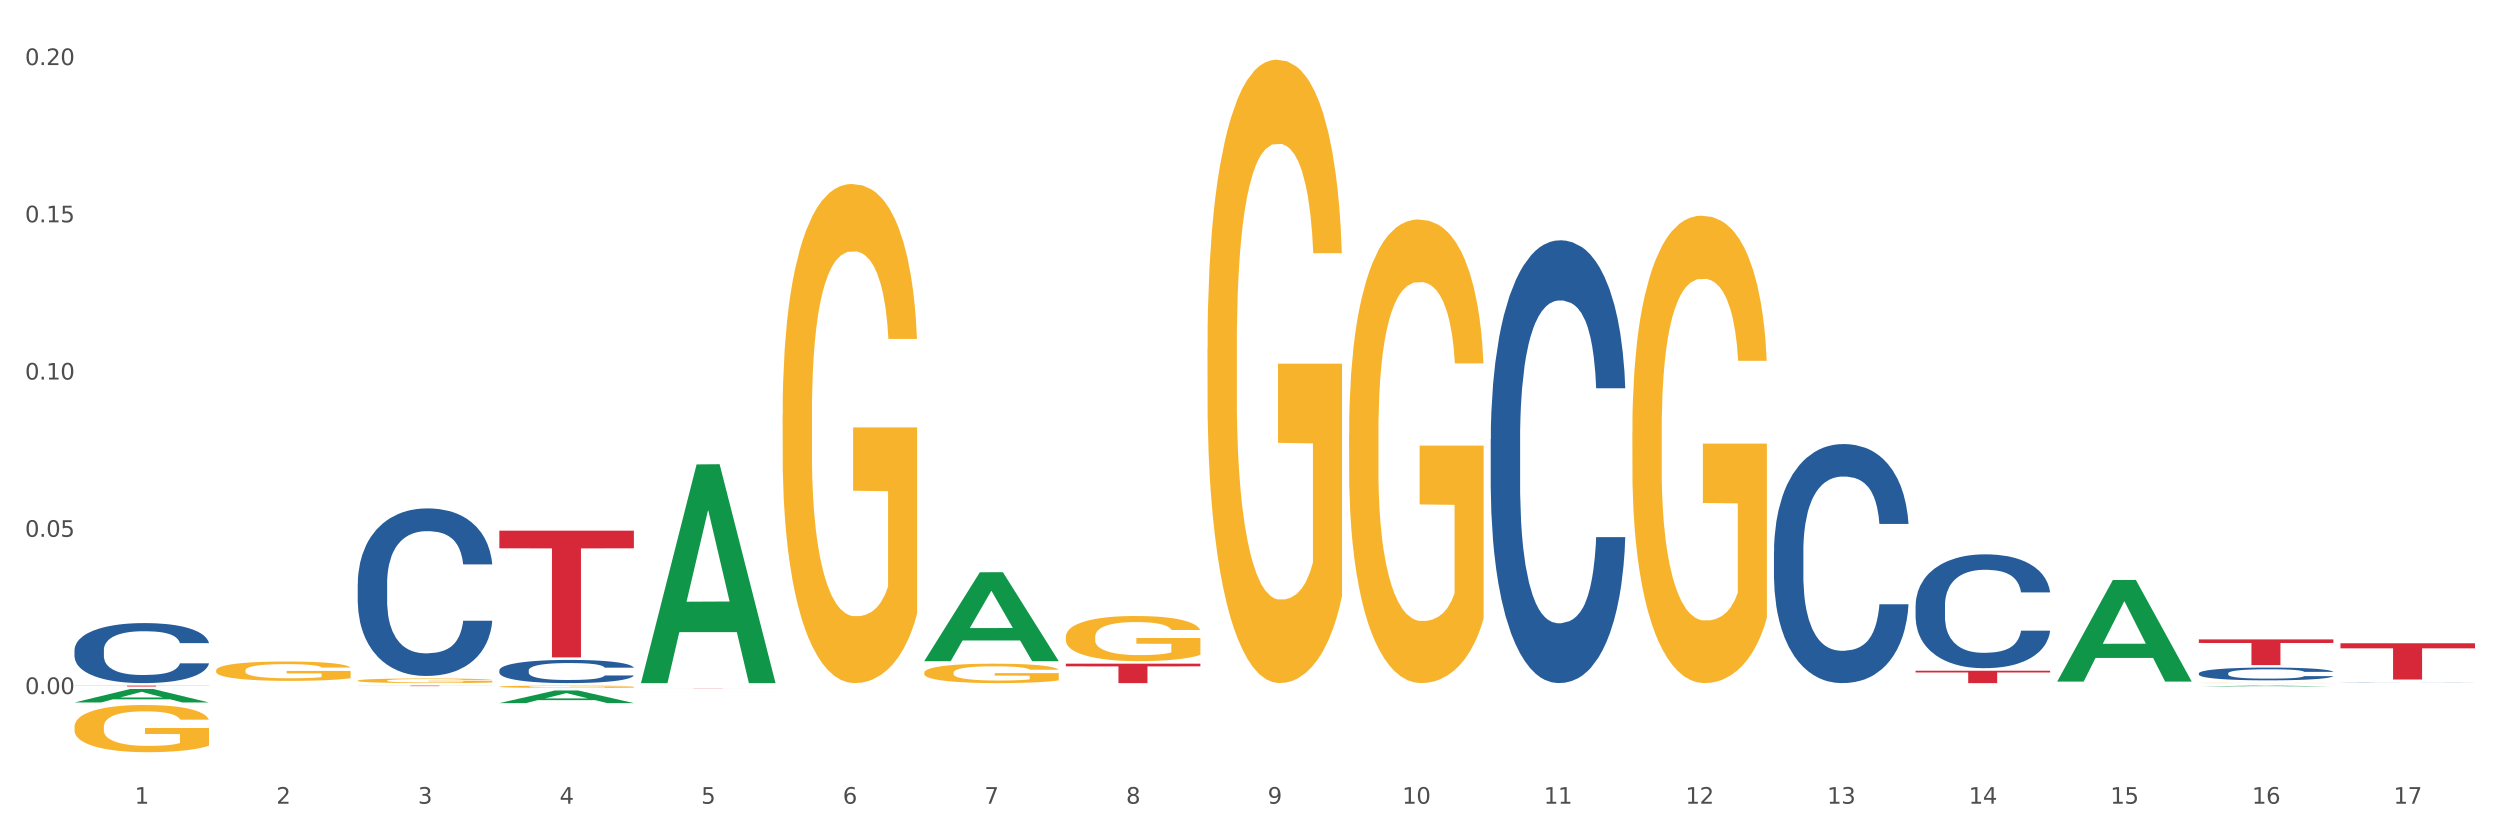 <?xml version="1.0" encoding="utf-8" standalone="no"?>
<!DOCTYPE svg PUBLIC "-//W3C//DTD SVG 1.1//EN"
  "http://www.w3.org/Graphics/SVG/1.1/DTD/svg11.dtd">
<svg xmlns:xlink="http://www.w3.org/1999/xlink" width="1080pt" height="360pt" viewBox="0 0 1080 360" xmlns="http://www.w3.org/2000/svg" version="1.1">
 <rect x="0" y="0" width="1080" height="360" fill="#333333" stroke="none"/>
 <defs>
  <style type="text/css">*{stroke-linejoin: round; stroke-linecap: butt}</style>
 </defs>
 <g id="figure_1">
  <g id="patch_1">
   <path d="M 0 360 
L 1080 360 
L 1080 0 
L 0 0 
z
" style="fill: #ffffff; stroke: #ffffff; stroke-linejoin: miter"/>
  </g>
  <g id="axes_1">
   <g id="matplotlib.axis_1">
    <g id="xtick_1">
     <g id="text_1">
      <!-- 1 -->
      <g style="fill: #4d4d4d" transform="translate(58.182 347.204) scale(0.096 -0.096)">
       <defs>
        <path id="DejaVuSans-31" d="M 794 531 
L 1825 531 
L 1825 4091 
L 703 3866 
L 703 4441 
L 1819 4666 
L 2450 4666 
L 2450 531 
L 3481 531 
L 3481 0 
L 794 0 
L 794 531 
z
" transform="scale(0.016)"/>
       </defs>
       <use xlink:href="#DejaVuSans-31"/>
      </g>
     </g>
    </g>
    <g id="xtick_2">
     <g id="text_2">
      <!-- 2 -->
      <g style="fill: #4d4d4d" transform="translate(119.364 347.204) scale(0.096 -0.096)">
       <defs>
        <path id="DejaVuSans-32" d="M 1228 531 
L 3431 531 
L 3431 0 
L 469 0 
L 469 531 
Q 828 903 1448 1529 
Q 2069 2156 2228 2338 
Q 2531 2678 2651 2914 
Q 2772 3150 2772 3378 
Q 2772 3750 2511 3984 
Q 2250 4219 1831 4219 
Q 1534 4219 1204 4116 
Q 875 4013 500 3803 
L 500 4441 
Q 881 4594 1212 4672 
Q 1544 4750 1819 4750 
Q 2544 4750 2975 4387 
Q 3406 4025 3406 3419 
Q 3406 3131 3298 2873 
Q 3191 2616 2906 2266 
Q 2828 2175 2409 1742 
Q 1991 1309 1228 531 
z
" transform="scale(0.016)"/>
       </defs>
       <use xlink:href="#DejaVuSans-32"/>
      </g>
     </g>
    </g>
    <g id="xtick_3">
     <g id="text_3">
      <!-- 3 -->
      <g style="fill: #4d4d4d" transform="translate(180.545 347.204) scale(0.096 -0.096)">
       <defs>
        <path id="DejaVuSans-33" d="M 2597 2516 
Q 3050 2419 3304 2112 
Q 3559 1806 3559 1356 
Q 3559 666 3084 287 
Q 2609 -91 1734 -91 
Q 1441 -91 1130 -33 
Q 819 25 488 141 
L 488 750 
Q 750 597 1062 519 
Q 1375 441 1716 441 
Q 2309 441 2620 675 
Q 2931 909 2931 1356 
Q 2931 1769 2642 2001 
Q 2353 2234 1838 2234 
L 1294 2234 
L 1294 2753 
L 1863 2753 
Q 2328 2753 2575 2939 
Q 2822 3125 2822 3475 
Q 2822 3834 2567 4026 
Q 2313 4219 1838 4219 
Q 1578 4219 1281 4162 
Q 984 4106 628 3988 
L 628 4550 
Q 988 4650 1302 4700 
Q 1616 4750 1894 4750 
Q 2613 4750 3031 4423 
Q 3450 4097 3450 3541 
Q 3450 3153 3228 2886 
Q 3006 2619 2597 2516 
z
" transform="scale(0.016)"/>
       </defs>
       <use xlink:href="#DejaVuSans-33"/>
      </g>
     </g>
    </g>
    <g id="xtick_4">
     <g id="text_4">
      <!-- 4 -->
      <g style="fill: #4d4d4d" transform="translate(241.726 347.204) scale(0.096 -0.096)">
       <defs>
        <path id="DejaVuSans-34" d="M 2419 4116 
L 825 1625 
L 2419 1625 
L 2419 4116 
z
M 2253 4666 
L 3047 4666 
L 3047 1625 
L 3713 1625 
L 3713 1100 
L 3047 1100 
L 3047 0 
L 2419 0 
L 2419 1100 
L 313 1100 
L 313 1709 
L 2253 4666 
z
" transform="scale(0.016)"/>
       </defs>
       <use xlink:href="#DejaVuSans-34"/>
      </g>
     </g>
    </g>
    <g id="xtick_5">
     <g id="text_5">
      <!-- 5 -->
      <g style="fill: #4d4d4d" transform="translate(302.908 347.204) scale(0.096 -0.096)">
       <defs>
        <path id="DejaVuSans-35" d="M 691 4666 
L 3169 4666 
L 3169 4134 
L 1269 4134 
L 1269 2991 
Q 1406 3038 1543 3061 
Q 1681 3084 1819 3084 
Q 2600 3084 3056 2656 
Q 3513 2228 3513 1497 
Q 3513 744 3044 326 
Q 2575 -91 1722 -91 
Q 1428 -91 1123 -41 
Q 819 9 494 109 
L 494 744 
Q 775 591 1075 516 
Q 1375 441 1709 441 
Q 2250 441 2565 725 
Q 2881 1009 2881 1497 
Q 2881 1984 2565 2268 
Q 2250 2553 1709 2553 
Q 1456 2553 1204 2497 
Q 953 2441 691 2322 
L 691 4666 
z
" transform="scale(0.016)"/>
       </defs>
       <use xlink:href="#DejaVuSans-35"/>
      </g>
     </g>
    </g>
    <g id="xtick_6">
     <g id="text_6">
      <!-- 6 -->
      <g style="fill: #4d4d4d" transform="translate(364.089 347.204) scale(0.096 -0.096)">
       <defs>
        <path id="DejaVuSans-36" d="M 2113 2584 
Q 1688 2584 1439 2293 
Q 1191 2003 1191 1497 
Q 1191 994 1439 701 
Q 1688 409 2113 409 
Q 2538 409 2786 701 
Q 3034 994 3034 1497 
Q 3034 2003 2786 2293 
Q 2538 2584 2113 2584 
z
M 3366 4563 
L 3366 3988 
Q 3128 4100 2886 4159 
Q 2644 4219 2406 4219 
Q 1781 4219 1451 3797 
Q 1122 3375 1075 2522 
Q 1259 2794 1537 2939 
Q 1816 3084 2150 3084 
Q 2853 3084 3261 2657 
Q 3669 2231 3669 1497 
Q 3669 778 3244 343 
Q 2819 -91 2113 -91 
Q 1303 -91 875 529 
Q 447 1150 447 2328 
Q 447 3434 972 4092 
Q 1497 4750 2381 4750 
Q 2619 4750 2861 4703 
Q 3103 4656 3366 4563 
z
" transform="scale(0.016)"/>
       </defs>
       <use xlink:href="#DejaVuSans-36"/>
      </g>
     </g>
    </g>
    <g id="xtick_7">
     <g id="text_7">
      <!-- 7 -->
      <g style="fill: #4d4d4d" transform="translate(425.271 347.204) scale(0.096 -0.096)">
       <defs>
        <path id="DejaVuSans-37" d="M 525 4666 
L 3525 4666 
L 3525 4397 
L 1831 0 
L 1172 0 
L 2766 4134 
L 525 4134 
L 525 4666 
z
" transform="scale(0.016)"/>
       </defs>
       <use xlink:href="#DejaVuSans-37"/>
      </g>
     </g>
    </g>
    <g id="xtick_8">
     <g id="text_8">
      <!-- 8 -->
      <g style="fill: #4d4d4d" transform="translate(486.452 347.204) scale(0.096 -0.096)">
       <defs>
        <path id="DejaVuSans-38" d="M 2034 2216 
Q 1584 2216 1326 1975 
Q 1069 1734 1069 1313 
Q 1069 891 1326 650 
Q 1584 409 2034 409 
Q 2484 409 2743 651 
Q 3003 894 3003 1313 
Q 3003 1734 2745 1975 
Q 2488 2216 2034 2216 
z
M 1403 2484 
Q 997 2584 770 2862 
Q 544 3141 544 3541 
Q 544 4100 942 4425 
Q 1341 4750 2034 4750 
Q 2731 4750 3128 4425 
Q 3525 4100 3525 3541 
Q 3525 3141 3298 2862 
Q 3072 2584 2669 2484 
Q 3125 2378 3379 2068 
Q 3634 1759 3634 1313 
Q 3634 634 3220 271 
Q 2806 -91 2034 -91 
Q 1263 -91 848 271 
Q 434 634 434 1313 
Q 434 1759 690 2068 
Q 947 2378 1403 2484 
z
M 1172 3481 
Q 1172 3119 1398 2916 
Q 1625 2713 2034 2713 
Q 2441 2713 2670 2916 
Q 2900 3119 2900 3481 
Q 2900 3844 2670 4047 
Q 2441 4250 2034 4250 
Q 1625 4250 1398 4047 
Q 1172 3844 1172 3481 
z
" transform="scale(0.016)"/>
       </defs>
       <use xlink:href="#DejaVuSans-38"/>
      </g>
     </g>
    </g>
    <g id="xtick_9">
     <g id="text_9">
      <!-- 9 -->
      <g style="fill: #4d4d4d" transform="translate(547.634 347.204) scale(0.096 -0.096)">
       <defs>
        <path id="DejaVuSans-39" d="M 703 97 
L 703 672 
Q 941 559 1184 500 
Q 1428 441 1663 441 
Q 2288 441 2617 861 
Q 2947 1281 2994 2138 
Q 2813 1869 2534 1725 
Q 2256 1581 1919 1581 
Q 1219 1581 811 2004 
Q 403 2428 403 3163 
Q 403 3881 828 4315 
Q 1253 4750 1959 4750 
Q 2769 4750 3195 4129 
Q 3622 3509 3622 2328 
Q 3622 1225 3098 567 
Q 2575 -91 1691 -91 
Q 1453 -91 1209 -44 
Q 966 3 703 97 
z
M 1959 2075 
Q 2384 2075 2632 2365 
Q 2881 2656 2881 3163 
Q 2881 3666 2632 3958 
Q 2384 4250 1959 4250 
Q 1534 4250 1286 3958 
Q 1038 3666 1038 3163 
Q 1038 2656 1286 2365 
Q 1534 2075 1959 2075 
z
" transform="scale(0.016)"/>
       </defs>
       <use xlink:href="#DejaVuSans-39"/>
      </g>
     </g>
    </g>
    <g id="xtick_10">
     <g id="text_10">
      <!-- 10 -->
      <g style="fill: #4d4d4d" transform="translate(605.761 347.204) scale(0.096 -0.096)">
       <defs>
        <path id="DejaVuSans-30" d="M 2034 4250 
Q 1547 4250 1301 3770 
Q 1056 3291 1056 2328 
Q 1056 1369 1301 889 
Q 1547 409 2034 409 
Q 2525 409 2770 889 
Q 3016 1369 3016 2328 
Q 3016 3291 2770 3770 
Q 2525 4250 2034 4250 
z
M 2034 4750 
Q 2819 4750 3233 4129 
Q 3647 3509 3647 2328 
Q 3647 1150 3233 529 
Q 2819 -91 2034 -91 
Q 1250 -91 836 529 
Q 422 1150 422 2328 
Q 422 3509 836 4129 
Q 1250 4750 2034 4750 
z
" transform="scale(0.016)"/>
       </defs>
       <use xlink:href="#DejaVuSans-31"/>
       <use xlink:href="#DejaVuSans-30" transform="translate(63.623 0)"/>
      </g>
     </g>
    </g>
    <g id="xtick_11">
     <g id="text_11">
      <!-- 11 -->
      <g style="fill: #4d4d4d" transform="translate(666.942 347.204) scale(0.096 -0.096)">
       <use xlink:href="#DejaVuSans-31"/>
       <use xlink:href="#DejaVuSans-31" transform="translate(63.623 0)"/>
      </g>
     </g>
    </g>
    <g id="xtick_12">
     <g id="text_12">
      <!-- 12 -->
      <g style="fill: #4d4d4d" transform="translate(728.124 347.204) scale(0.096 -0.096)">
       <use xlink:href="#DejaVuSans-31"/>
       <use xlink:href="#DejaVuSans-32" transform="translate(63.623 0)"/>
      </g>
     </g>
    </g>
    <g id="xtick_13">
     <g id="text_13">
      <!-- 13 -->
      <g style="fill: #4d4d4d" transform="translate(789.305 347.204) scale(0.096 -0.096)">
       <use xlink:href="#DejaVuSans-31"/>
       <use xlink:href="#DejaVuSans-33" transform="translate(63.623 0)"/>
      </g>
     </g>
    </g>
    <g id="xtick_14">
     <g id="text_14">
      <!-- 14 -->
      <g style="fill: #4d4d4d" transform="translate(850.487 347.204) scale(0.096 -0.096)">
       <use xlink:href="#DejaVuSans-31"/>
       <use xlink:href="#DejaVuSans-34" transform="translate(63.623 0)"/>
      </g>
     </g>
    </g>
    <g id="xtick_15">
     <g id="text_15">
      <!-- 15 -->
      <g style="fill: #4d4d4d" transform="translate(911.668 347.204) scale(0.096 -0.096)">
       <use xlink:href="#DejaVuSans-31"/>
       <use xlink:href="#DejaVuSans-35" transform="translate(63.623 0)"/>
      </g>
     </g>
    </g>
    <g id="xtick_16">
     <g id="text_16">
      <!-- 16 -->
      <g style="fill: #4d4d4d" transform="translate(972.849 347.204) scale(0.096 -0.096)">
       <use xlink:href="#DejaVuSans-31"/>
       <use xlink:href="#DejaVuSans-36" transform="translate(63.623 0)"/>
      </g>
     </g>
    </g>
    <g id="xtick_17">
     <g id="text_17">
      <!-- 17 -->
      <g style="fill: #4d4d4d" transform="translate(1034.031 347.204) scale(0.096 -0.096)">
       <use xlink:href="#DejaVuSans-31"/>
       <use xlink:href="#DejaVuSans-37" transform="translate(63.623 0)"/>
      </g>
     </g>
    </g>
    <g id="xtick_18"/>
    <g id="xtick_19"/>
    <g id="xtick_20"/>
    <g id="xtick_21"/>
    <g id="xtick_22"/>
    <g id="xtick_23"/>
    <g id="xtick_24"/>
    <g id="xtick_25"/>
    <g id="xtick_26"/>
    <g id="xtick_27"/>
    <g id="xtick_28"/>
    <g id="xtick_29"/>
    <g id="xtick_30"/>
    <g id="xtick_31"/>
    <g id="xtick_32"/>
    <g id="xtick_33"/>
   </g>
   <g id="matplotlib.axis_2">
    <g id="ytick_1">
     <g id="text_18">
      <!-- 0.00 -->
      <g style="fill: #4d4d4d" transform="translate(10.8 299.831) scale(0.096 -0.096)">
       <defs>
        <path id="DejaVuSans-2e" d="M 684 794 
L 1344 794 
L 1344 0 
L 684 0 
L 684 794 
z
" transform="scale(0.016)"/>
       </defs>
       <use xlink:href="#DejaVuSans-30"/>
       <use xlink:href="#DejaVuSans-2e" transform="translate(63.623 0)"/>
       <use xlink:href="#DejaVuSans-30" transform="translate(95.41 0)"/>
       <use xlink:href="#DejaVuSans-30" transform="translate(159.033 0)"/>
      </g>
     </g>
    </g>
    <g id="ytick_2">
     <g id="text_19">
      <!-- 0.05 -->
      <g style="fill: #4d4d4d" transform="translate(10.8 231.901) scale(0.096 -0.096)">
       <use xlink:href="#DejaVuSans-30"/>
       <use xlink:href="#DejaVuSans-2e" transform="translate(63.623 0)"/>
       <use xlink:href="#DejaVuSans-30" transform="translate(95.41 0)"/>
       <use xlink:href="#DejaVuSans-35" transform="translate(159.033 0)"/>
      </g>
     </g>
    </g>
    <g id="ytick_3">
     <g id="text_20">
      <!-- 0.10 -->
      <g style="fill: #4d4d4d" transform="translate(10.8 163.971) scale(0.096 -0.096)">
       <use xlink:href="#DejaVuSans-30"/>
       <use xlink:href="#DejaVuSans-2e" transform="translate(63.623 0)"/>
       <use xlink:href="#DejaVuSans-31" transform="translate(95.41 0)"/>
       <use xlink:href="#DejaVuSans-30" transform="translate(159.033 0)"/>
      </g>
     </g>
    </g>
    <g id="ytick_4">
     <g id="text_21">
      <!-- 0.15 -->
      <g style="fill: #4d4d4d" transform="translate(10.8 96.042) scale(0.096 -0.096)">
       <use xlink:href="#DejaVuSans-30"/>
       <use xlink:href="#DejaVuSans-2e" transform="translate(63.623 0)"/>
       <use xlink:href="#DejaVuSans-31" transform="translate(95.41 0)"/>
       <use xlink:href="#DejaVuSans-35" transform="translate(159.033 0)"/>
      </g>
     </g>
    </g>
    <g id="ytick_5">
     <g id="text_22">
      <!-- 0.20 -->
      <g style="fill: #4d4d4d" transform="translate(10.8 28.112) scale(0.096 -0.096)">
       <use xlink:href="#DejaVuSans-30"/>
       <use xlink:href="#DejaVuSans-2e" transform="translate(63.623 0)"/>
       <use xlink:href="#DejaVuSans-32" transform="translate(95.41 0)"/>
       <use xlink:href="#DejaVuSans-30" transform="translate(159.033 0)"/>
      </g>
     </g>
    </g>
    <g id="ytick_6"/>
    <g id="ytick_7"/>
    <g id="ytick_8"/>
    <g id="ytick_9"/>
    <g id="ytick_10"/>
   </g>
   <g id="PolyCollection_1">
    <path d="M 32.175 303.463 
L 32.235 303.457 
L 56.203 297.658 
L 66.15 297.652 
L 90.297 303.474 
L 78.793 303.474 
L 73.58 302.118 
L 48.833 302.118 
L 48.653 302.14 
L 43.62 303.474 
L 32.175 303.474 
L 32.175 303.463 
L 51.949 301.309 
L 70.464 301.304 
L 61.296 298.893 
L 61.176 298.882 
L 61.056 298.899 
L 51.889 301.304 
L 51.949 301.309 
L 32.175 303.463 
z
" clip-path="url(#pb13d89869f)" style="fill: #109648"/>
    <path d="M 215.719 289.584 
L 215.788 289.575 
L 215.788 289.319 
L 215.994 288.971 
L 216.75 288.33 
L 217.712 287.845 
L 219.36 287.278 
L 220.254 287.04 
L 221.422 286.775 
L 223.826 286.345 
L 226.574 285.979 
L 228.498 285.777 
L 229.941 285.649 
L 233.17 285.42 
L 235.025 285.32 
L 236.948 285.237 
L 238.597 285.182 
L 241.345 285.118 
L 243.544 285.091 
L 246.086 285.082 
L 248.216 285.091 
L 251.032 285.127 
L 255.155 285.237 
L 256.735 285.301 
L 258.864 285.411 
L 261.063 285.558 
L 262.849 285.704 
L 264.91 285.914 
L 267.04 286.189 
L 269.101 286.537 
L 270.544 286.857 
L 271.712 287.196 
L 272.742 287.607 
L 273.498 288.056 
L 273.842 288.431 
L 261.269 288.431 
L 260.926 288.092 
L 260.238 287.726 
L 259.551 287.479 
L 258.796 287.278 
L 257.628 287.049 
L 256.597 286.903 
L 254.88 286.729 
L 253.3 286.619 
L 251.994 286.555 
L 250.414 286.5 
L 247.048 286.445 
L 244.643 286.445 
L 243.132 286.464 
L 241.277 286.509 
L 239.696 286.573 
L 237.841 286.683 
L 236.399 286.802 
L 234.956 286.958 
L 234.132 287.067 
L 232.895 287.269 
L 232.07 287.434 
L 230.971 287.717 
L 230.353 287.919 
L 229.254 288.44 
L 228.773 288.824 
L 228.567 289.09 
L 228.429 289.383 
L 228.429 290.81 
L 228.841 291.451 
L 229.185 291.725 
L 229.735 292.036 
L 230.765 292.439 
L 232.277 292.833 
L 233.857 293.116 
L 235.162 293.29 
L 236.399 293.418 
L 237.635 293.519 
L 239.147 293.61 
L 240.383 293.665 
L 242.238 293.72 
L 244.437 293.748 
L 246.154 293.748 
L 249.658 293.702 
L 251.238 293.656 
L 252.75 293.592 
L 254.399 293.491 
L 255.704 293.382 
L 256.46 293.299 
L 257.696 293.125 
L 258.658 292.942 
L 259.483 292.732 
L 260.032 292.549 
L 260.651 292.274 
L 261.132 291.963 
L 261.269 291.799 
L 273.842 291.799 
L 273.567 292.128 
L 273.086 292.448 
L 272.124 292.878 
L 271.368 293.125 
L 270.2 293.427 
L 268.964 293.684 
L 267.246 293.967 
L 265.666 294.178 
L 264.017 294.361 
L 262.231 294.526 
L 259.002 294.754 
L 257.834 294.818 
L 255.361 294.928 
L 253.437 294.992 
L 250.62 295.056 
L 247.735 295.093 
L 244.712 295.102 
L 242.032 295.084 
L 239.078 295.029 
L 237.223 294.974 
L 235.162 294.892 
L 232.757 294.763 
L 230.49 294.608 
L 228.361 294.425 
L 226.368 294.214 
L 224.513 293.976 
L 222.109 293.583 
L 220.322 293.199 
L 219.017 292.842 
L 218.124 292.54 
L 217.231 292.155 
L 216.75 291.89 
L 215.994 291.249 
L 215.719 290.655 
L 215.719 289.584 
z
" clip-path="url(#pb13d89869f)" style="fill: #255c99"/>
    <path d="M 643.989 189.753 
L 644.058 189.578 
L 644.058 184.686 
L 644.264 178.047 
L 645.02 165.818 
L 645.982 156.558 
L 647.63 145.726 
L 648.524 141.184 
L 649.691 136.117 
L 652.096 127.906 
L 654.844 120.917 
L 656.768 117.074 
L 658.211 114.628 
L 661.44 110.26 
L 663.295 108.338 
L 665.218 106.766 
L 666.867 105.718 
L 669.615 104.495 
L 671.814 103.971 
L 674.356 103.796 
L 676.485 103.971 
L 679.302 104.67 
L 683.424 106.766 
L 685.005 107.989 
L 687.134 110.086 
L 689.333 112.881 
L 691.119 115.676 
L 693.18 119.695 
L 695.31 124.936 
L 697.371 131.575 
L 698.814 137.69 
L 699.982 144.154 
L 701.012 152.016 
L 701.768 160.576 
L 702.112 167.739 
L 689.539 167.739 
L 689.195 161.275 
L 688.508 154.287 
L 687.821 149.57 
L 687.066 145.726 
L 685.898 141.358 
L 684.867 138.563 
L 683.15 135.244 
L 681.569 133.147 
L 680.264 131.924 
L 678.684 130.876 
L 675.318 129.828 
L 672.913 129.828 
L 671.401 130.177 
L 669.547 131.051 
L 667.966 132.274 
L 666.111 134.37 
L 664.669 136.641 
L 663.226 139.611 
L 662.401 141.708 
L 661.165 145.551 
L 660.34 148.696 
L 659.241 154.112 
L 658.623 157.956 
L 657.524 167.914 
L 657.043 175.252 
L 656.837 180.318 
L 656.699 185.909 
L 656.699 213.164 
L 657.111 225.393 
L 657.455 230.635 
L 658.004 236.575 
L 659.035 244.262 
L 660.546 251.774 
L 662.127 257.19 
L 663.432 260.51 
L 664.669 262.956 
L 665.905 264.877 
L 667.417 266.625 
L 668.653 267.673 
L 670.508 268.721 
L 672.707 269.245 
L 674.424 269.245 
L 677.928 268.372 
L 679.508 267.498 
L 681.02 266.275 
L 682.669 264.353 
L 683.974 262.257 
L 684.73 260.684 
L 685.966 257.365 
L 686.928 253.871 
L 687.753 249.852 
L 688.302 246.358 
L 688.921 241.117 
L 689.402 235.177 
L 689.539 232.032 
L 702.112 232.032 
L 701.837 238.322 
L 701.356 244.437 
L 700.394 252.648 
L 699.638 257.365 
L 698.47 263.13 
L 697.234 268.022 
L 695.516 273.438 
L 693.936 277.456 
L 692.287 280.951 
L 690.501 284.095 
L 687.272 288.463 
L 686.104 289.686 
L 683.631 291.783 
L 681.707 293.006 
L 678.89 294.228 
L 676.005 294.927 
L 672.982 295.102 
L 670.302 294.753 
L 667.348 293.704 
L 665.493 292.656 
L 663.432 291.084 
L 661.027 288.638 
L 658.76 285.668 
L 656.63 282.174 
L 654.638 278.155 
L 652.783 273.613 
L 650.378 266.1 
L 648.592 258.763 
L 647.287 251.949 
L 646.394 246.184 
L 645.501 238.846 
L 645.02 233.779 
L 644.264 221.55 
L 643.989 210.194 
L 643.989 189.753 
z
" clip-path="url(#pb13d89869f)" style="fill: #255c99"/>
    <path d="M 766.352 238.229 
L 766.421 238.135 
L 766.421 235.494 
L 766.627 231.91 
L 767.383 225.308 
L 768.344 220.309 
L 769.993 214.462 
L 770.886 212.009 
L 772.054 209.274 
L 774.459 204.841 
L 777.207 201.069 
L 779.131 198.994 
L 780.573 197.673 
L 783.802 195.315 
L 785.657 194.278 
L 787.581 193.429 
L 789.23 192.863 
L 791.978 192.203 
L 794.177 191.92 
L 796.719 191.826 
L 798.848 191.92 
L 801.665 192.297 
L 805.787 193.429 
L 807.367 194.089 
L 809.497 195.221 
L 811.696 196.73 
L 813.482 198.239 
L 815.543 200.408 
L 817.673 203.238 
L 819.734 206.822 
L 821.177 210.123 
L 822.345 213.613 
L 823.375 217.857 
L 824.131 222.478 
L 824.474 226.345 
L 811.902 226.345 
L 811.558 222.856 
L 810.871 219.083 
L 810.184 216.537 
L 809.428 214.462 
L 808.261 212.104 
L 807.23 210.595 
L 805.512 208.803 
L 803.932 207.671 
L 802.627 207.011 
L 801.047 206.445 
L 797.68 205.879 
L 795.276 205.879 
L 793.764 206.067 
L 791.909 206.539 
L 790.329 207.199 
L 788.474 208.331 
L 787.031 209.557 
L 785.589 211.16 
L 784.764 212.292 
L 783.528 214.367 
L 782.703 216.065 
L 781.604 218.989 
L 780.986 221.064 
L 779.886 226.44 
L 779.405 230.401 
L 779.199 233.136 
L 779.062 236.154 
L 779.062 250.868 
L 779.474 257.47 
L 779.818 260.299 
L 780.367 263.506 
L 781.398 267.656 
L 782.909 271.712 
L 784.489 274.635 
L 785.795 276.427 
L 787.031 277.748 
L 788.268 278.785 
L 789.78 279.728 
L 791.016 280.294 
L 792.871 280.86 
L 795.07 281.143 
L 796.787 281.143 
L 800.291 280.672 
L 801.871 280.2 
L 803.383 279.54 
L 805.032 278.502 
L 806.337 277.371 
L 807.093 276.522 
L 808.329 274.73 
L 809.291 272.843 
L 810.116 270.674 
L 810.665 268.788 
L 811.283 265.958 
L 811.764 262.752 
L 811.902 261.054 
L 824.474 261.054 
L 824.2 264.449 
L 823.719 267.75 
L 822.757 272.183 
L 822.001 274.73 
L 820.833 277.842 
L 819.596 280.483 
L 817.879 283.407 
L 816.299 285.576 
L 814.65 287.462 
L 812.864 289.16 
L 809.635 291.518 
L 808.467 292.178 
L 805.993 293.31 
L 804.07 293.97 
L 801.253 294.63 
L 798.367 295.008 
L 795.344 295.102 
L 792.665 294.913 
L 789.711 294.347 
L 787.856 293.782 
L 785.795 292.933 
L 783.39 291.612 
L 781.123 290.009 
L 778.993 288.123 
L 777.001 285.953 
L 775.146 283.501 
L 772.741 279.446 
L 770.955 275.484 
L 769.65 271.806 
L 768.757 268.693 
L 767.863 264.732 
L 767.383 261.997 
L 766.627 255.395 
L 766.352 249.264 
L 766.352 238.229 
z
" clip-path="url(#pb13d89869f)" style="fill: #255c99"/>
    <path d="M 827.533 261.575 
L 827.602 261.53 
L 827.602 260.272 
L 827.808 258.565 
L 828.564 255.42 
L 829.526 253.039 
L 831.175 250.253 
L 832.068 249.085 
L 833.236 247.782 
L 835.64 245.67 
L 838.388 243.873 
L 840.312 242.885 
L 841.755 242.256 
L 844.984 241.133 
L 846.839 240.639 
L 848.762 240.234 
L 850.411 239.965 
L 853.159 239.65 
L 855.358 239.515 
L 857.9 239.47 
L 860.03 239.515 
L 862.847 239.695 
L 866.969 240.234 
L 868.549 240.549 
L 870.679 241.088 
L 872.877 241.807 
L 874.663 242.525 
L 876.724 243.559 
L 878.854 244.907 
L 880.915 246.614 
L 882.358 248.186 
L 883.526 249.849 
L 884.557 251.87 
L 885.312 254.072 
L 885.656 255.914 
L 873.083 255.914 
L 872.74 254.252 
L 872.053 252.455 
L 871.366 251.241 
L 870.61 250.253 
L 869.442 249.13 
L 868.411 248.411 
L 866.694 247.557 
L 865.114 247.018 
L 863.808 246.704 
L 862.228 246.434 
L 858.862 246.165 
L 856.457 246.165 
L 854.946 246.254 
L 853.091 246.479 
L 851.511 246.794 
L 849.656 247.333 
L 848.213 247.917 
L 846.77 248.681 
L 845.946 249.22 
L 844.709 250.208 
L 843.885 251.017 
L 842.785 252.41 
L 842.167 253.398 
L 841.068 255.959 
L 840.587 257.846 
L 840.381 259.149 
L 840.243 260.586 
L 840.243 267.595 
L 840.656 270.74 
L 840.999 272.088 
L 841.549 273.615 
L 842.579 275.592 
L 844.091 277.524 
L 845.671 278.917 
L 846.976 279.771 
L 848.213 280.4 
L 849.45 280.894 
L 850.961 281.343 
L 852.198 281.613 
L 854.053 281.882 
L 856.251 282.017 
L 857.969 282.017 
L 861.472 281.792 
L 863.053 281.568 
L 864.564 281.253 
L 866.213 280.759 
L 867.518 280.22 
L 868.274 279.815 
L 869.511 278.962 
L 870.472 278.063 
L 871.297 277.03 
L 871.847 276.131 
L 872.465 274.784 
L 872.946 273.256 
L 873.083 272.447 
L 885.656 272.447 
L 885.381 274.065 
L 884.9 275.637 
L 883.938 277.749 
L 883.182 278.962 
L 882.015 280.444 
L 880.778 281.702 
L 879.06 283.095 
L 877.48 284.129 
L 875.831 285.027 
L 874.045 285.836 
L 870.816 286.959 
L 869.648 287.273 
L 867.175 287.813 
L 865.251 288.127 
L 862.434 288.442 
L 859.549 288.621 
L 856.526 288.666 
L 853.846 288.576 
L 850.892 288.307 
L 849.037 288.037 
L 846.976 287.633 
L 844.572 287.004 
L 842.304 286.24 
L 840.175 285.342 
L 838.182 284.308 
L 836.327 283.14 
L 833.923 281.208 
L 832.136 279.321 
L 830.831 277.569 
L 829.938 276.086 
L 829.045 274.199 
L 828.564 272.897 
L 827.808 269.752 
L 827.533 266.831 
L 827.533 261.575 
z
" clip-path="url(#pb13d89869f)" style="fill: #255c99"/>
    <path d="M 949.896 290.869 
L 949.965 290.864 
L 949.965 290.723 
L 950.171 290.531 
L 950.927 290.178 
L 951.889 289.911 
L 953.537 289.598 
L 954.431 289.467 
L 955.599 289.321 
L 958.003 289.084 
L 960.751 288.882 
L 962.675 288.771 
L 964.118 288.701 
L 967.347 288.574 
L 969.202 288.519 
L 971.125 288.474 
L 972.774 288.443 
L 975.522 288.408 
L 977.721 288.393 
L 980.263 288.388 
L 982.393 288.393 
L 985.209 288.413 
L 989.331 288.474 
L 990.912 288.509 
L 993.041 288.569 
L 995.24 288.65 
L 997.026 288.731 
L 999.087 288.847 
L 1001.217 288.998 
L 1003.278 289.19 
L 1004.721 289.366 
L 1005.889 289.553 
L 1006.919 289.78 
L 1007.675 290.027 
L 1008.019 290.234 
L 995.446 290.234 
L 995.103 290.047 
L 994.415 289.845 
L 993.728 289.709 
L 992.973 289.598 
L 991.805 289.472 
L 990.774 289.392 
L 989.057 289.296 
L 987.477 289.235 
L 986.171 289.2 
L 984.591 289.17 
L 981.225 289.139 
L 978.82 289.139 
L 977.309 289.149 
L 975.454 289.175 
L 973.873 289.21 
L 972.018 289.27 
L 970.576 289.336 
L 969.133 289.422 
L 968.309 289.482 
L 967.072 289.593 
L 966.247 289.684 
L 965.148 289.84 
L 964.53 289.951 
L 963.431 290.239 
L 962.95 290.451 
L 962.744 290.597 
L 962.606 290.758 
L 962.606 291.545 
L 963.018 291.898 
L 963.362 292.049 
L 963.912 292.221 
L 964.942 292.443 
L 966.454 292.66 
L 968.034 292.816 
L 969.339 292.912 
L 970.576 292.982 
L 971.812 293.038 
L 973.324 293.088 
L 974.56 293.119 
L 976.415 293.149 
L 978.614 293.164 
L 980.331 293.164 
L 983.835 293.139 
L 985.415 293.114 
L 986.927 293.078 
L 988.576 293.023 
L 989.881 292.962 
L 990.637 292.917 
L 991.873 292.821 
L 992.835 292.72 
L 993.66 292.604 
L 994.209 292.503 
L 994.828 292.352 
L 995.309 292.181 
L 995.446 292.09 
L 1008.019 292.09 
L 1007.744 292.271 
L 1007.263 292.448 
L 1006.301 292.685 
L 1005.545 292.821 
L 1004.377 292.988 
L 1003.141 293.129 
L 1001.423 293.285 
L 999.843 293.401 
L 998.194 293.502 
L 996.408 293.593 
L 993.179 293.719 
L 992.011 293.754 
L 989.538 293.815 
L 987.614 293.85 
L 984.797 293.885 
L 981.912 293.905 
L 978.889 293.91 
L 976.209 293.9 
L 973.255 293.87 
L 971.4 293.84 
L 969.339 293.794 
L 966.934 293.724 
L 964.667 293.638 
L 962.538 293.537 
L 960.545 293.421 
L 958.69 293.29 
L 956.286 293.073 
L 954.499 292.861 
L 953.194 292.665 
L 952.301 292.498 
L 951.408 292.286 
L 950.927 292.14 
L 950.171 291.787 
L 949.896 291.459 
L 949.896 290.869 
z
" clip-path="url(#pb13d89869f)" style="fill: #255c99"/>
    <path d="M 1011.078 294.685 
L 1011.146 294.685 
L 1011.146 294.682 
L 1011.352 294.679 
L 1012.108 294.672 
L 1013.07 294.668 
L 1014.719 294.662 
L 1015.612 294.66 
L 1016.78 294.657 
L 1019.185 294.653 
L 1021.933 294.65 
L 1023.856 294.648 
L 1025.299 294.646 
L 1028.528 294.644 
L 1030.383 294.643 
L 1032.307 294.642 
L 1033.956 294.642 
L 1036.704 294.641 
L 1038.902 294.641 
L 1041.444 294.641 
L 1043.574 294.641 
L 1046.391 294.641 
L 1050.513 294.642 
L 1052.093 294.643 
L 1054.223 294.644 
L 1056.421 294.646 
L 1058.208 294.647 
L 1060.269 294.649 
L 1062.398 294.652 
L 1064.46 294.655 
L 1065.902 294.658 
L 1067.07 294.661 
L 1068.101 294.665 
L 1068.856 294.67 
L 1069.2 294.673 
L 1056.627 294.673 
L 1056.284 294.67 
L 1055.597 294.667 
L 1054.91 294.664 
L 1054.154 294.662 
L 1052.986 294.66 
L 1051.956 294.659 
L 1050.238 294.657 
L 1048.658 294.656 
L 1047.353 294.655 
L 1045.772 294.655 
L 1042.406 294.654 
L 1040.001 294.654 
L 1038.49 294.654 
L 1036.635 294.655 
L 1035.055 294.655 
L 1033.2 294.656 
L 1031.757 294.658 
L 1030.314 294.659 
L 1029.49 294.66 
L 1028.253 294.662 
L 1027.429 294.664 
L 1026.33 294.667 
L 1025.711 294.668 
L 1024.612 294.674 
L 1024.131 294.677 
L 1023.925 294.68 
L 1023.788 294.683 
L 1023.788 294.696 
L 1024.2 294.703 
L 1024.543 294.705 
L 1025.093 294.708 
L 1026.124 294.712 
L 1027.635 294.716 
L 1029.215 294.719 
L 1030.52 294.721 
L 1031.757 294.722 
L 1032.994 294.723 
L 1034.505 294.724 
L 1035.742 294.724 
L 1037.597 294.725 
L 1039.795 294.725 
L 1041.513 294.725 
L 1045.017 294.725 
L 1046.597 294.724 
L 1048.108 294.723 
L 1049.757 294.722 
L 1051.063 294.721 
L 1051.818 294.721 
L 1053.055 294.719 
L 1054.017 294.717 
L 1054.841 294.715 
L 1055.391 294.713 
L 1056.009 294.711 
L 1056.49 294.708 
L 1056.627 294.706 
L 1069.2 294.706 
L 1068.925 294.709 
L 1068.444 294.712 
L 1067.482 294.717 
L 1066.727 294.719 
L 1065.559 294.722 
L 1064.322 294.724 
L 1062.605 294.727 
L 1061.024 294.729 
L 1059.376 294.731 
L 1057.589 294.733 
L 1054.36 294.735 
L 1053.192 294.735 
L 1050.719 294.736 
L 1048.795 294.737 
L 1045.979 294.738 
L 1043.093 294.738 
L 1040.07 294.738 
L 1037.391 294.738 
L 1034.437 294.737 
L 1032.582 294.737 
L 1030.52 294.736 
L 1028.116 294.735 
L 1025.849 294.733 
L 1023.719 294.732 
L 1021.727 294.729 
L 1019.872 294.727 
L 1017.467 294.723 
L 1015.681 294.72 
L 1014.375 294.716 
L 1013.482 294.713 
L 1012.589 294.71 
L 1012.108 294.707 
L 1011.352 294.701 
L 1011.078 294.695 
L 1011.078 294.685 
z
" clip-path="url(#pb13d89869f)" style="fill: #255c99"/>
    <path d="M 93.356 289.637 
L 93.425 289.629 
L 93.425 289.354 
L 93.562 289.117 
L 94.248 288.544 
L 95.278 288.071 
L 96.033 287.818 
L 96.787 287.612 
L 97.68 287.406 
L 98.778 287.192 
L 100.768 286.879 
L 102.003 286.718 
L 103.512 286.55 
L 106.257 286.306 
L 108.247 286.168 
L 110.306 286.054 
L 113.668 285.916 
L 115.864 285.855 
L 118.197 285.809 
L 121.011 285.779 
L 123.138 285.771 
L 127.804 285.794 
L 131.784 285.863 
L 133.706 285.916 
L 136.176 286.008 
L 137.48 286.069 
L 139.607 286.191 
L 141.803 286.352 
L 143.313 286.489 
L 145.577 286.749 
L 147.293 287.009 
L 148.871 287.329 
L 149.695 287.551 
L 150.312 287.757 
L 150.861 287.994 
L 151.41 288.368 
L 139.058 288.368 
L 138.578 288.101 
L 137.823 287.849 
L 136.725 287.605 
L 135.764 287.452 
L 134.118 287.261 
L 132.608 287.139 
L 131.03 287.047 
L 129.108 286.97 
L 127.599 286.932 
L 125.471 286.902 
L 121.285 286.909 
L 118.472 286.97 
L 116.55 287.047 
L 115.315 287.116 
L 114.217 287.192 
L 112.982 287.299 
L 111.541 287.459 
L 110.512 287.605 
L 109.482 287.788 
L 108.659 287.971 
L 107.904 288.185 
L 107.287 288.414 
L 106.806 288.651 
L 106.394 288.941 
L 106.051 289.423 
L 106.051 290.469 
L 106.189 290.706 
L 106.532 291.019 
L 106.943 291.256 
L 107.63 291.539 
L 108.247 291.73 
L 109.414 292.005 
L 110.718 292.234 
L 111.747 292.379 
L 112.776 292.501 
L 114.56 292.669 
L 116.55 292.807 
L 118.266 292.891 
L 120.599 292.967 
L 122.177 292.998 
L 123.55 293.013 
L 126.912 293.013 
L 129.314 292.99 
L 131.99 292.937 
L 134.049 292.868 
L 135.764 292.784 
L 137.686 292.646 
L 138.921 292.517 
L 138.921 290.92 
L 123.824 290.912 
L 123.824 289.85 
L 151.479 289.85 
L 151.479 292.967 
L 150.312 293.128 
L 149.008 293.273 
L 147.636 293.403 
L 145.577 293.563 
L 143.107 293.716 
L 140.911 293.823 
L 138.578 293.915 
L 135.833 293.999 
L 132.265 294.075 
L 130.069 294.106 
L 127.324 294.129 
L 124.099 294.136 
L 121.285 294.121 
L 118.54 294.083 
L 115.658 294.014 
L 112.845 293.915 
L 110.718 293.815 
L 108.59 293.693 
L 106.326 293.533 
L 104.542 293.38 
L 103.169 293.242 
L 101.66 293.067 
L 100.013 292.837 
L 98.778 292.631 
L 97.68 292.417 
L 96.513 292.142 
L 95.69 291.905 
L 94.866 291.608 
L 94.386 291.386 
L 93.837 291.042 
L 93.425 290.561 
L 93.356 289.637 
z
" clip-path="url(#pb13d89869f)" style="fill: #f7b32b"/>
    <path d="M 1011.078 277.891 
L 1069.2 277.891 
L 1069.2 280.069 
L 1046.337 280.083 
L 1046.337 293.559 
L 1033.803 293.559 
L 1033.803 280.083 
L 1011.078 280.069 
L 1011.078 277.906 
L 1011.078 277.891 
z
" clip-path="url(#pb13d89869f)" style="fill: #d62839"/>
    <path d="M 949.896 276.221 
L 1008.019 276.221 
L 1008.019 277.761 
L 985.155 277.772 
L 985.155 287.306 
L 972.622 287.306 
L 972.622 277.772 
L 949.896 277.761 
L 949.896 276.231 
L 949.896 276.221 
z
" clip-path="url(#pb13d89869f)" style="fill: #d62839"/>
    <path d="M 827.533 289.748 
L 885.656 289.748 
L 885.656 290.492 
L 862.792 290.497 
L 862.792 295.102 
L 850.259 295.102 
L 850.259 290.497 
L 827.533 290.492 
L 827.533 289.753 
L 827.533 289.748 
z
" clip-path="url(#pb13d89869f)" style="fill: #d62839"/>
    <path d="M 460.445 286.7 
L 518.567 286.7 
L 518.567 287.867 
L 495.704 287.875 
L 495.704 295.102 
L 483.17 295.102 
L 483.17 287.875 
L 460.445 287.867 
L 460.445 286.708 
L 460.445 286.7 
z
" clip-path="url(#pb13d89869f)" style="fill: #d62839"/>
    <path d="M 154.538 252.152 
L 154.607 252.086 
L 154.607 250.235 
L 154.813 247.722 
L 155.568 243.094 
L 156.53 239.59 
L 158.179 235.491 
L 159.072 233.773 
L 160.24 231.855 
L 162.645 228.748 
L 165.393 226.103 
L 167.317 224.649 
L 168.759 223.723 
L 171.988 222.07 
L 173.843 221.343 
L 175.767 220.748 
L 177.416 220.351 
L 180.164 219.889 
L 182.362 219.69 
L 184.904 219.624 
L 187.034 219.69 
L 189.851 219.955 
L 193.973 220.748 
L 195.553 221.211 
L 197.683 222.004 
L 199.882 223.062 
L 201.668 224.12 
L 203.729 225.641 
L 205.859 227.624 
L 207.92 230.136 
L 209.362 232.45 
L 210.53 234.896 
L 211.561 237.872 
L 212.317 241.111 
L 212.66 243.822 
L 200.088 243.822 
L 199.744 241.376 
L 199.057 238.731 
L 198.37 236.946 
L 197.614 235.491 
L 196.446 233.839 
L 195.416 232.781 
L 193.698 231.525 
L 192.118 230.731 
L 190.813 230.269 
L 189.233 229.872 
L 185.866 229.475 
L 183.462 229.475 
L 181.95 229.607 
L 180.095 229.938 
L 178.515 230.401 
L 176.66 231.194 
L 175.217 232.054 
L 173.775 233.177 
L 172.95 233.971 
L 171.713 235.425 
L 170.889 236.615 
L 169.79 238.665 
L 169.171 240.119 
L 168.072 243.888 
L 167.591 246.665 
L 167.385 248.582 
L 167.248 250.698 
L 167.248 261.011 
L 167.66 265.639 
L 168.004 267.623 
L 168.553 269.87 
L 169.584 272.779 
L 171.095 275.622 
L 172.675 277.672 
L 173.981 278.928 
L 175.217 279.854 
L 176.454 280.581 
L 177.965 281.242 
L 179.202 281.639 
L 181.057 282.035 
L 183.255 282.234 
L 184.973 282.234 
L 188.477 281.903 
L 190.057 281.572 
L 191.568 281.11 
L 193.217 280.382 
L 194.523 279.589 
L 195.278 278.994 
L 196.515 277.738 
L 197.477 276.416 
L 198.301 274.895 
L 198.851 273.573 
L 199.469 271.589 
L 199.95 269.341 
L 200.088 268.151 
L 212.66 268.151 
L 212.385 270.532 
L 211.904 272.846 
L 210.943 275.953 
L 210.187 277.738 
L 209.019 279.92 
L 207.782 281.771 
L 206.065 283.82 
L 204.485 285.341 
L 202.836 286.663 
L 201.049 287.853 
L 197.82 289.506 
L 196.652 289.969 
L 194.179 290.762 
L 192.256 291.225 
L 189.439 291.688 
L 186.553 291.952 
L 183.53 292.018 
L 180.851 291.886 
L 177.897 291.489 
L 176.042 291.093 
L 173.981 290.498 
L 171.576 289.572 
L 169.309 288.448 
L 167.179 287.126 
L 165.187 285.605 
L 163.332 283.886 
L 160.927 281.044 
L 159.141 278.267 
L 157.836 275.688 
L 156.942 273.507 
L 156.049 270.73 
L 155.568 268.813 
L 154.813 264.185 
L 154.538 259.887 
L 154.538 252.152 
z
" clip-path="url(#pb13d89869f)" style="fill: #255c99"/>
    <path d="M 276.901 297.234 
L 335.023 297.234 
L 335.023 297.244 
L 312.16 297.244 
L 312.16 297.307 
L 299.626 297.307 
L 299.626 297.244 
L 276.901 297.244 
L 276.901 297.234 
L 276.901 297.234 
z
" clip-path="url(#pb13d89869f)" style="fill: #d62839"/>
    <path d="M 154.538 296.184 
L 212.66 296.184 
L 212.66 296.214 
L 189.797 296.215 
L 189.797 296.404 
L 177.263 296.404 
L 177.263 296.215 
L 154.538 296.214 
L 154.538 296.184 
L 154.538 296.184 
z
" clip-path="url(#pb13d89869f)" style="fill: #d62839"/>
    <path d="M 32.175 296.184 
L 90.297 296.184 
L 90.297 296.238 
L 67.434 296.238 
L 67.434 296.571 
L 54.901 296.571 
L 54.901 296.238 
L 32.175 296.238 
L 32.175 296.184 
L 32.175 296.184 
z
" clip-path="url(#pb13d89869f)" style="fill: #d62839"/>
    <path d="M 949.896 295.043 
L 949.965 295.043 
L 949.965 295.039 
L 950.102 295.036 
L 950.788 295.029 
L 951.818 295.022 
L 952.572 295.019 
L 953.327 295.016 
L 954.219 295.014 
L 955.317 295.011 
L 957.307 295.007 
L 958.543 295.005 
L 960.052 295.002 
L 962.797 294.999 
L 964.787 294.997 
L 966.846 294.996 
L 970.208 294.994 
L 972.404 294.993 
L 974.737 294.993 
L 977.551 294.992 
L 979.678 294.992 
L 984.344 294.992 
L 988.324 294.993 
L 990.246 294.994 
L 992.716 294.995 
L 994.02 294.996 
L 996.147 294.998 
L 998.343 295 
L 999.853 295.002 
L 1002.117 295.005 
L 1003.833 295.008 
L 1005.411 295.013 
L 1006.234 295.016 
L 1006.852 295.018 
L 1007.401 295.021 
L 1007.95 295.026 
L 995.598 295.026 
L 995.118 295.023 
L 994.363 295.019 
L 993.265 295.016 
L 992.304 295.014 
L 990.657 295.012 
L 989.148 295.01 
L 987.569 295.009 
L 985.648 295.008 
L 984.138 295.007 
L 982.011 295.007 
L 977.825 295.007 
L 975.012 295.008 
L 973.09 295.009 
L 971.855 295.01 
L 970.757 295.011 
L 969.522 295.012 
L 968.081 295.014 
L 967.052 295.016 
L 966.022 295.019 
L 965.199 295.021 
L 964.444 295.024 
L 963.826 295.027 
L 963.346 295.03 
L 962.934 295.034 
L 962.591 295.04 
L 962.591 295.054 
L 962.728 295.057 
L 963.072 295.061 
L 963.483 295.064 
L 964.169 295.068 
L 964.787 295.07 
L 965.954 295.074 
L 967.257 295.077 
L 968.287 295.079 
L 969.316 295.081 
L 971.1 295.083 
L 973.09 295.085 
L 974.806 295.086 
L 977.139 295.087 
L 978.717 295.087 
L 980.09 295.087 
L 983.452 295.087 
L 985.854 295.087 
L 988.53 295.086 
L 990.589 295.085 
L 992.304 295.084 
L 994.226 295.082 
L 995.461 295.081 
L 995.461 295.06 
L 980.364 295.06 
L 980.364 295.046 
L 1008.019 295.046 
L 1008.019 295.087 
L 1006.852 295.089 
L 1005.548 295.091 
L 1004.176 295.092 
L 1002.117 295.094 
L 999.647 295.097 
L 997.451 295.098 
L 995.118 295.099 
L 992.373 295.1 
L 988.805 295.101 
L 986.609 295.102 
L 983.864 295.102 
L 980.639 295.102 
L 977.825 295.102 
L 975.08 295.101 
L 972.198 295.1 
L 969.385 295.099 
L 967.257 295.098 
L 965.13 295.096 
L 962.866 295.094 
L 961.082 295.092 
L 959.709 295.09 
L 958.199 295.088 
L 956.553 295.085 
L 955.317 295.082 
L 954.219 295.079 
L 953.053 295.076 
L 952.229 295.073 
L 951.406 295.069 
L 950.926 295.066 
L 950.377 295.061 
L 949.965 295.055 
L 949.896 295.043 
z
" clip-path="url(#pb13d89869f)" style="fill: #f7b32b"/>
    <path d="M 705.171 186.484 
L 705.239 186.3 
L 705.239 179.661 
L 705.376 173.944 
L 706.063 160.113 
L 707.092 148.68 
L 707.847 142.594 
L 708.602 137.615 
L 709.494 132.636 
L 710.592 127.472 
L 712.582 119.912 
L 713.817 116.039 
L 715.327 111.982 
L 718.071 106.081 
L 720.061 102.761 
L 722.12 99.995 
L 725.483 96.676 
L 727.678 95.201 
L 730.012 94.094 
L 732.825 93.356 
L 734.952 93.172 
L 739.619 93.725 
L 743.599 95.385 
L 745.52 96.676 
L 747.99 98.889 
L 749.294 100.364 
L 751.421 103.315 
L 753.617 107.187 
L 755.127 110.507 
L 757.391 116.777 
L 759.107 123.047 
L 760.685 130.792 
L 761.509 136.14 
L 762.126 141.119 
L 762.675 146.836 
L 763.224 155.872 
L 750.872 155.872 
L 750.392 149.417 
L 749.637 143.332 
L 748.539 137.431 
L 747.579 133.742 
L 745.932 129.132 
L 744.422 126.182 
L 742.844 123.969 
L 740.922 122.125 
L 739.413 121.202 
L 737.285 120.465 
L 733.099 120.649 
L 730.286 122.125 
L 728.365 123.969 
L 727.129 125.628 
L 726.031 127.472 
L 724.796 130.054 
L 723.355 133.927 
L 722.326 137.431 
L 721.297 141.856 
L 720.473 146.282 
L 719.718 151.446 
L 719.101 156.978 
L 718.62 162.695 
L 718.209 169.703 
L 717.866 181.32 
L 717.866 206.585 
L 718.003 212.301 
L 718.346 219.862 
L 718.758 225.579 
L 719.444 232.402 
L 720.061 237.013 
L 721.228 243.651 
L 722.532 249.184 
L 723.561 252.687 
L 724.59 255.638 
L 726.375 259.695 
L 728.365 263.015 
L 730.08 265.043 
L 732.413 266.887 
L 733.992 267.625 
L 735.364 267.994 
L 738.726 267.994 
L 741.128 267.44 
L 743.804 266.149 
L 745.863 264.49 
L 747.579 262.461 
L 749.5 259.142 
L 750.735 256.007 
L 750.735 217.465 
L 735.638 217.281 
L 735.638 191.647 
L 763.293 191.647 
L 763.293 266.887 
L 762.126 270.76 
L 760.823 274.264 
L 759.45 277.399 
L 757.391 281.271 
L 754.921 284.959 
L 752.725 287.541 
L 750.392 289.754 
L 747.647 291.783 
L 744.079 293.627 
L 741.883 294.364 
L 739.138 294.918 
L 735.913 295.102 
L 733.099 294.733 
L 730.355 293.811 
L 727.473 292.151 
L 724.659 289.754 
L 722.532 287.357 
L 720.405 284.406 
L 718.14 280.534 
L 716.356 276.845 
L 714.983 273.526 
L 713.474 269.284 
L 711.827 263.752 
L 710.592 258.773 
L 709.494 253.61 
L 708.327 246.971 
L 707.504 241.254 
L 706.68 234.062 
L 706.2 228.714 
L 705.651 220.416 
L 705.239 208.798 
L 705.171 186.484 
z
" clip-path="url(#pb13d89869f)" style="fill: #f7b32b"/>
    <path d="M 582.808 187.364 
L 582.876 187.181 
L 582.876 180.597 
L 583.014 174.926 
L 583.7 161.207 
L 584.729 149.867 
L 585.484 143.83 
L 586.239 138.892 
L 587.131 133.953 
L 588.229 128.831 
L 590.219 121.332 
L 591.454 117.49 
L 592.964 113.466 
L 595.709 107.613 
L 597.699 104.32 
L 599.757 101.577 
L 603.12 98.284 
L 605.316 96.821 
L 607.649 95.723 
L 610.462 94.992 
L 612.589 94.809 
L 617.256 95.358 
L 621.236 97.004 
L 623.157 98.284 
L 625.628 100.479 
L 626.931 101.943 
L 629.059 104.869 
L 631.254 108.71 
L 632.764 112.003 
L 635.029 118.222 
L 636.744 124.441 
L 638.322 132.124 
L 639.146 137.428 
L 639.764 142.367 
L 640.312 148.037 
L 640.861 157 
L 628.51 157 
L 628.029 150.598 
L 627.274 144.562 
L 626.176 138.709 
L 625.216 135.05 
L 623.569 130.477 
L 622.059 127.551 
L 620.481 125.356 
L 618.56 123.527 
L 617.05 122.612 
L 614.923 121.88 
L 610.737 122.063 
L 607.923 123.527 
L 606.002 125.356 
L 604.767 127.002 
L 603.669 128.831 
L 602.433 131.392 
L 600.992 135.233 
L 599.963 138.709 
L 598.934 143.099 
L 598.11 147.489 
L 597.355 152.61 
L 596.738 158.098 
L 596.258 163.768 
L 595.846 170.719 
L 595.503 182.243 
L 595.503 207.302 
L 595.64 212.973 
L 595.983 220.472 
L 596.395 226.143 
L 597.081 232.911 
L 597.699 237.483 
L 598.865 244.068 
L 600.169 249.556 
L 601.198 253.031 
L 602.228 255.958 
L 604.012 259.982 
L 606.002 263.275 
L 607.717 265.287 
L 610.05 267.116 
L 611.629 267.848 
L 613.001 268.213 
L 616.364 268.213 
L 618.765 267.665 
L 621.442 266.384 
L 623.5 264.738 
L 625.216 262.726 
L 627.137 259.433 
L 628.372 256.324 
L 628.372 218.094 
L 613.276 217.911 
L 613.276 192.486 
L 640.93 192.486 
L 640.93 267.116 
L 639.764 270.957 
L 638.46 274.432 
L 637.087 277.542 
L 635.029 281.383 
L 632.558 285.042 
L 630.362 287.602 
L 628.029 289.797 
L 625.284 291.81 
L 621.716 293.639 
L 619.52 294.37 
L 616.775 294.919 
L 613.55 295.102 
L 610.737 294.736 
L 607.992 293.822 
L 605.11 292.175 
L 602.296 289.797 
L 600.169 287.42 
L 598.042 284.493 
L 595.777 280.652 
L 593.993 276.993 
L 592.621 273.701 
L 591.111 269.494 
L 589.464 264.006 
L 588.229 259.068 
L 587.131 253.946 
L 585.964 247.361 
L 585.141 241.691 
L 584.317 234.557 
L 583.837 229.252 
L 583.288 221.021 
L 582.876 209.497 
L 582.808 187.364 
z
" clip-path="url(#pb13d89869f)" style="fill: #f7b32b"/>
    <path d="M 521.626 150.223 
L 521.695 149.977 
L 521.695 141.122 
L 521.832 133.497 
L 522.518 115.048 
L 523.548 99.798 
L 524.303 91.681 
L 525.057 85.039 
L 525.949 78.398 
L 527.047 71.511 
L 529.037 61.426 
L 530.273 56.26 
L 531.782 50.849 
L 534.527 42.978 
L 536.517 38.55 
L 538.576 34.861 
L 541.938 30.433 
L 544.134 28.465 
L 546.467 26.989 
L 549.281 26.005 
L 551.408 25.759 
L 556.074 26.497 
L 560.054 28.711 
L 561.976 30.433 
L 564.446 33.385 
L 565.75 35.353 
L 567.877 39.288 
L 570.073 44.454 
L 571.583 48.881 
L 573.847 57.244 
L 575.563 65.607 
L 577.141 75.938 
L 577.965 83.072 
L 578.582 89.713 
L 579.131 97.338 
L 579.68 109.391 
L 567.328 109.391 
L 566.848 100.782 
L 566.093 92.665 
L 564.995 84.793 
L 564.034 79.874 
L 562.387 73.725 
L 560.878 69.789 
L 559.299 66.837 
L 557.378 64.378 
L 555.868 63.148 
L 553.741 62.164 
L 549.555 62.41 
L 546.742 64.378 
L 544.82 66.837 
L 543.585 69.051 
L 542.487 71.511 
L 541.252 74.954 
L 539.811 80.12 
L 538.782 84.793 
L 537.752 90.697 
L 536.929 96.6 
L 536.174 103.488 
L 535.556 110.867 
L 535.076 118.492 
L 534.664 127.839 
L 534.321 143.336 
L 534.321 177.034 
L 534.459 184.659 
L 534.802 194.744 
L 535.213 202.369 
L 535.9 211.471 
L 536.517 217.62 
L 537.684 226.475 
L 538.988 233.854 
L 540.017 238.528 
L 541.046 242.463 
L 542.83 247.875 
L 544.82 252.302 
L 546.536 255.008 
L 548.869 257.468 
L 550.447 258.452 
L 551.82 258.944 
L 555.182 258.944 
L 557.584 258.206 
L 560.26 256.484 
L 562.319 254.27 
L 564.034 251.564 
L 565.956 247.137 
L 567.191 242.955 
L 567.191 191.547 
L 552.094 191.301 
L 552.094 157.11 
L 579.749 157.11 
L 579.749 257.468 
L 578.582 262.633 
L 577.278 267.307 
L 575.906 271.488 
L 573.847 276.654 
L 571.377 281.573 
L 569.181 285.017 
L 566.848 287.969 
L 564.103 290.674 
L 560.535 293.134 
L 558.339 294.118 
L 555.594 294.856 
L 552.369 295.102 
L 549.555 294.61 
L 546.81 293.38 
L 543.928 291.166 
L 541.115 287.969 
L 538.988 284.771 
L 536.86 280.835 
L 534.596 275.67 
L 532.812 270.751 
L 531.439 266.323 
L 529.93 260.666 
L 528.283 253.286 
L 527.047 246.645 
L 525.949 239.758 
L 524.783 230.903 
L 523.959 223.277 
L 523.136 213.684 
L 522.656 206.551 
L 522.107 195.482 
L 521.695 179.986 
L 521.626 150.223 
z
" clip-path="url(#pb13d89869f)" style="fill: #f7b32b"/>
    <path d="M 460.445 275.126 
L 460.514 275.108 
L 460.514 274.467 
L 460.651 273.915 
L 461.337 272.579 
L 462.366 271.474 
L 463.121 270.887 
L 463.876 270.406 
L 464.768 269.925 
L 465.866 269.426 
L 467.856 268.695 
L 469.091 268.321 
L 470.601 267.93 
L 473.346 267.359 
L 475.336 267.039 
L 477.394 266.772 
L 480.757 266.451 
L 482.953 266.309 
L 485.286 266.202 
L 488.099 266.13 
L 490.227 266.113 
L 494.893 266.166 
L 498.873 266.326 
L 500.794 266.451 
L 503.265 266.665 
L 504.568 266.807 
L 506.696 267.092 
L 508.892 267.466 
L 510.401 267.787 
L 512.666 268.393 
L 514.381 268.998 
L 515.96 269.746 
L 516.783 270.263 
L 517.401 270.744 
L 517.95 271.296 
L 518.499 272.169 
L 506.147 272.169 
L 505.666 271.546 
L 504.912 270.958 
L 503.814 270.388 
L 502.853 270.031 
L 501.206 269.586 
L 499.696 269.301 
L 498.118 269.087 
L 496.197 268.909 
L 494.687 268.82 
L 492.56 268.749 
L 488.374 268.767 
L 485.56 268.909 
L 483.639 269.087 
L 482.404 269.248 
L 481.306 269.426 
L 480.071 269.675 
L 478.63 270.049 
L 477.6 270.388 
L 476.571 270.815 
L 475.747 271.243 
L 474.993 271.742 
L 474.375 272.276 
L 473.895 272.828 
L 473.483 273.505 
L 473.14 274.627 
L 473.14 277.068 
L 473.277 277.62 
L 473.62 278.35 
L 474.032 278.902 
L 474.718 279.562 
L 475.336 280.007 
L 476.502 280.648 
L 477.806 281.183 
L 478.835 281.521 
L 479.865 281.806 
L 481.649 282.198 
L 483.639 282.519 
L 485.354 282.714 
L 487.688 282.893 
L 489.266 282.964 
L 490.638 282.999 
L 494.001 282.999 
L 496.403 282.946 
L 499.079 282.821 
L 501.137 282.661 
L 502.853 282.465 
L 504.774 282.144 
L 506.01 281.842 
L 506.01 278.119 
L 490.913 278.101 
L 490.913 275.625 
L 518.567 275.625 
L 518.567 282.893 
L 517.401 283.267 
L 516.097 283.605 
L 514.724 283.908 
L 512.666 284.282 
L 510.195 284.638 
L 508 284.888 
L 505.666 285.101 
L 502.922 285.297 
L 499.353 285.476 
L 497.157 285.547 
L 494.413 285.6 
L 491.187 285.618 
L 488.374 285.582 
L 485.629 285.493 
L 482.747 285.333 
L 479.933 285.101 
L 477.806 284.87 
L 475.679 284.585 
L 473.414 284.211 
L 471.63 283.855 
L 470.258 283.534 
L 468.748 283.124 
L 467.101 282.59 
L 465.866 282.109 
L 464.768 281.61 
L 463.601 280.969 
L 462.778 280.417 
L 461.955 279.722 
L 461.474 279.205 
L 460.925 278.404 
L 460.514 277.281 
L 460.445 275.126 
z
" clip-path="url(#pb13d89869f)" style="fill: #f7b32b"/>
    <path d="M 399.263 290.588 
L 399.332 290.581 
L 399.332 290.305 
L 399.469 290.067 
L 400.156 289.493 
L 401.185 289.018 
L 401.94 288.765 
L 402.695 288.558 
L 403.587 288.351 
L 404.685 288.136 
L 406.675 287.822 
L 407.91 287.661 
L 409.419 287.493 
L 412.164 287.247 
L 414.154 287.109 
L 416.213 286.994 
L 419.575 286.857 
L 421.771 286.795 
L 424.104 286.749 
L 426.918 286.719 
L 429.045 286.711 
L 433.711 286.734 
L 437.691 286.803 
L 439.613 286.857 
L 442.083 286.948 
L 443.387 287.01 
L 445.514 287.132 
L 447.71 287.293 
L 449.22 287.431 
L 451.484 287.692 
L 453.2 287.952 
L 454.778 288.274 
L 455.602 288.496 
L 456.219 288.703 
L 456.768 288.941 
L 457.317 289.316 
L 444.965 289.316 
L 444.485 289.048 
L 443.73 288.795 
L 442.632 288.55 
L 441.672 288.397 
L 440.025 288.205 
L 438.515 288.083 
L 436.937 287.991 
L 435.015 287.914 
L 433.506 287.876 
L 431.378 287.845 
L 427.192 287.853 
L 424.379 287.914 
L 422.458 287.991 
L 421.222 288.06 
L 420.124 288.136 
L 418.889 288.244 
L 417.448 288.404 
L 416.419 288.55 
L 415.39 288.734 
L 414.566 288.918 
L 413.811 289.132 
L 413.194 289.362 
L 412.713 289.6 
L 412.302 289.891 
L 411.958 290.374 
L 411.958 291.424 
L 412.096 291.661 
L 412.439 291.975 
L 412.851 292.213 
L 413.537 292.497 
L 414.154 292.688 
L 415.321 292.964 
L 416.625 293.194 
L 417.654 293.34 
L 418.683 293.462 
L 420.468 293.631 
L 422.458 293.769 
L 424.173 293.853 
L 426.506 293.93 
L 428.084 293.96 
L 429.457 293.976 
L 432.819 293.976 
L 435.221 293.953 
L 437.897 293.899 
L 439.956 293.83 
L 441.672 293.746 
L 443.593 293.608 
L 444.828 293.477 
L 444.828 291.876 
L 429.731 291.868 
L 429.731 290.803 
L 457.386 290.803 
L 457.386 293.93 
L 456.219 294.09 
L 454.915 294.236 
L 453.543 294.366 
L 451.484 294.527 
L 449.014 294.681 
L 446.818 294.788 
L 444.485 294.88 
L 441.74 294.964 
L 438.172 295.041 
L 435.976 295.071 
L 433.231 295.094 
L 430.006 295.102 
L 427.192 295.087 
L 424.448 295.048 
L 421.565 294.979 
L 418.752 294.88 
L 416.625 294.78 
L 414.497 294.658 
L 412.233 294.497 
L 410.449 294.343 
L 409.076 294.205 
L 407.567 294.029 
L 405.92 293.799 
L 404.685 293.592 
L 403.587 293.378 
L 402.42 293.102 
L 401.597 292.864 
L 400.773 292.566 
L 400.293 292.343 
L 399.744 291.998 
L 399.332 291.516 
L 399.263 290.588 
z
" clip-path="url(#pb13d89869f)" style="fill: #f7b32b"/>
    <path d="M 338.082 179.115 
L 338.151 178.918 
L 338.151 171.829 
L 338.288 165.724 
L 338.974 150.955 
L 340.003 138.746 
L 340.758 132.247 
L 341.513 126.93 
L 342.405 121.613 
L 343.503 116.1 
L 345.493 108.026 
L 346.728 103.89 
L 348.238 99.558 
L 350.983 93.257 
L 352.973 89.712 
L 355.032 86.758 
L 358.394 83.213 
L 360.59 81.638 
L 362.923 80.457 
L 365.737 79.669 
L 367.864 79.472 
L 372.53 80.063 
L 376.51 81.835 
L 378.431 83.213 
L 380.902 85.577 
L 382.206 87.152 
L 384.333 90.303 
L 386.529 94.438 
L 388.038 97.983 
L 390.303 104.678 
L 392.019 111.373 
L 393.597 119.644 
L 394.42 125.355 
L 395.038 130.672 
L 395.587 136.776 
L 396.136 146.426 
L 383.784 146.426 
L 383.304 139.533 
L 382.549 133.035 
L 381.451 126.733 
L 380.49 122.795 
L 378.843 117.872 
L 377.334 114.721 
L 375.755 112.358 
L 373.834 110.389 
L 372.324 109.404 
L 370.197 108.616 
L 366.011 108.813 
L 363.198 110.389 
L 361.276 112.358 
L 360.041 114.13 
L 358.943 116.1 
L 357.708 118.856 
L 356.267 122.992 
L 355.237 126.733 
L 354.208 131.459 
L 353.385 136.186 
L 352.63 141.699 
L 352.012 147.607 
L 351.532 153.712 
L 351.12 161.195 
L 350.777 173.601 
L 350.777 200.579 
L 350.914 206.684 
L 351.257 214.758 
L 351.669 220.862 
L 352.355 228.148 
L 352.973 233.071 
L 354.139 240.161 
L 355.443 246.068 
L 356.473 249.81 
L 357.502 252.961 
L 359.286 257.293 
L 361.276 260.838 
L 362.992 263.004 
L 365.325 264.973 
L 366.903 265.761 
L 368.276 266.154 
L 371.638 266.154 
L 374.04 265.564 
L 376.716 264.185 
L 378.775 262.413 
L 380.49 260.247 
L 382.412 256.702 
L 383.647 253.354 
L 383.647 212.198 
L 368.55 212.001 
L 368.55 184.629 
L 396.204 184.629 
L 396.204 264.973 
L 395.038 269.108 
L 393.734 272.85 
L 392.362 276.197 
L 390.303 280.333 
L 387.833 284.271 
L 385.637 287.028 
L 383.304 289.391 
L 380.559 291.557 
L 376.99 293.527 
L 374.795 294.314 
L 372.05 294.905 
L 368.824 295.102 
L 366.011 294.708 
L 363.266 293.724 
L 360.384 291.951 
L 357.571 289.391 
L 355.443 286.831 
L 353.316 283.681 
L 351.052 279.545 
L 349.267 275.607 
L 347.895 272.062 
L 346.385 267.533 
L 344.738 261.625 
L 343.503 256.308 
L 342.405 250.794 
L 341.239 243.705 
L 340.415 237.601 
L 339.592 229.921 
L 339.111 224.21 
L 338.562 215.348 
L 338.151 202.942 
L 338.082 179.115 
z
" clip-path="url(#pb13d89869f)" style="fill: #f7b32b"/>
    <path d="M 215.719 296.65 
L 215.788 296.649 
L 215.788 296.616 
L 215.925 296.588 
L 216.611 296.518 
L 217.641 296.461 
L 218.395 296.431 
L 219.15 296.406 
L 220.042 296.381 
L 221.14 296.355 
L 223.13 296.317 
L 224.366 296.298 
L 225.875 296.278 
L 228.62 296.248 
L 230.61 296.232 
L 232.669 296.218 
L 236.031 296.201 
L 238.227 296.194 
L 240.56 296.188 
L 243.374 296.185 
L 245.501 296.184 
L 250.167 296.186 
L 254.147 296.195 
L 256.069 296.201 
L 258.539 296.212 
L 259.843 296.22 
L 261.97 296.234 
L 264.166 296.254 
L 265.676 296.27 
L 267.94 296.302 
L 269.656 296.333 
L 271.234 296.372 
L 272.057 296.399 
L 272.675 296.424 
L 273.224 296.452 
L 273.773 296.497 
L 261.421 296.497 
L 260.941 296.465 
L 260.186 296.435 
L 259.088 296.405 
L 258.127 296.387 
L 256.48 296.364 
L 254.971 296.349 
L 253.392 296.338 
L 251.471 296.329 
L 249.961 296.324 
L 247.834 296.32 
L 243.648 296.321 
L 240.835 296.329 
L 238.913 296.338 
L 237.678 296.346 
L 236.58 296.355 
L 235.345 296.368 
L 233.904 296.388 
L 232.875 296.405 
L 231.845 296.427 
L 231.022 296.449 
L 230.267 296.475 
L 229.649 296.503 
L 229.169 296.531 
L 228.757 296.566 
L 228.414 296.625 
L 228.414 296.751 
L 228.551 296.779 
L 228.895 296.817 
L 229.306 296.846 
L 229.993 296.88 
L 230.61 296.903 
L 231.777 296.936 
L 233.08 296.964 
L 234.11 296.981 
L 235.139 296.996 
L 236.923 297.017 
L 238.913 297.033 
L 240.629 297.043 
L 242.962 297.052 
L 244.54 297.056 
L 245.913 297.058 
L 249.275 297.058 
L 251.677 297.055 
L 254.353 297.049 
L 256.412 297.04 
L 258.127 297.03 
L 260.049 297.014 
L 261.284 296.998 
L 261.284 296.805 
L 246.187 296.804 
L 246.187 296.676 
L 273.842 296.676 
L 273.842 297.052 
L 272.675 297.072 
L 271.371 297.089 
L 269.999 297.105 
L 267.94 297.124 
L 265.47 297.143 
L 263.274 297.156 
L 260.941 297.167 
L 258.196 297.177 
L 254.628 297.186 
L 252.432 297.19 
L 249.687 297.193 
L 246.462 297.194 
L 243.648 297.192 
L 240.903 297.187 
L 238.021 297.179 
L 235.208 297.167 
L 233.08 297.155 
L 230.953 297.14 
L 228.689 297.121 
L 226.905 297.102 
L 225.532 297.086 
L 224.022 297.064 
L 222.376 297.037 
L 221.14 297.012 
L 220.042 296.986 
L 218.876 296.953 
L 218.052 296.924 
L 217.229 296.888 
L 216.749 296.862 
L 216.2 296.82 
L 215.788 296.762 
L 215.719 296.65 
z
" clip-path="url(#pb13d89869f)" style="fill: #f7b32b"/>
    <path d="M 154.538 294.023 
L 154.606 294.021 
L 154.606 293.955 
L 154.744 293.899 
L 155.43 293.762 
L 156.459 293.649 
L 157.214 293.589 
L 157.969 293.539 
L 158.861 293.49 
L 159.959 293.439 
L 161.949 293.364 
L 163.184 293.326 
L 164.694 293.286 
L 167.439 293.228 
L 169.429 293.195 
L 171.487 293.168 
L 174.85 293.135 
L 177.046 293.12 
L 179.379 293.109 
L 182.192 293.102 
L 184.32 293.1 
L 188.986 293.106 
L 192.966 293.122 
L 194.887 293.135 
L 197.358 293.157 
L 198.661 293.171 
L 200.789 293.2 
L 202.985 293.239 
L 204.494 293.271 
L 206.759 293.333 
L 208.474 293.395 
L 210.053 293.472 
L 210.876 293.525 
L 211.494 293.574 
L 212.043 293.631 
L 212.592 293.72 
L 200.24 293.72 
L 199.759 293.656 
L 199.005 293.596 
L 197.907 293.538 
L 196.946 293.501 
L 195.299 293.456 
L 193.789 293.426 
L 192.211 293.405 
L 190.29 293.386 
L 188.78 293.377 
L 186.653 293.37 
L 182.467 293.372 
L 179.653 293.386 
L 177.732 293.405 
L 176.497 293.421 
L 175.399 293.439 
L 174.164 293.465 
L 172.723 293.503 
L 171.693 293.538 
L 170.664 293.581 
L 169.84 293.625 
L 169.086 293.676 
L 168.468 293.731 
L 167.988 293.787 
L 167.576 293.857 
L 167.233 293.972 
L 167.233 294.221 
L 167.37 294.278 
L 167.713 294.353 
L 168.125 294.409 
L 168.811 294.476 
L 169.429 294.522 
L 170.595 294.588 
L 171.899 294.642 
L 172.928 294.677 
L 173.958 294.706 
L 175.742 294.746 
L 177.732 294.779 
L 179.447 294.799 
L 181.781 294.817 
L 183.359 294.825 
L 184.731 294.828 
L 188.094 294.828 
L 190.495 294.823 
L 193.172 294.81 
L 195.23 294.794 
L 196.946 294.774 
L 198.867 294.741 
L 200.102 294.71 
L 200.102 294.329 
L 185.006 294.327 
L 185.006 294.074 
L 212.66 294.074 
L 212.66 294.817 
L 211.494 294.856 
L 210.19 294.89 
L 208.817 294.921 
L 206.759 294.96 
L 204.288 294.996 
L 202.092 295.022 
L 199.759 295.043 
L 197.014 295.064 
L 193.446 295.082 
L 191.25 295.089 
L 188.505 295.095 
L 185.28 295.096 
L 182.467 295.093 
L 179.722 295.084 
L 176.84 295.067 
L 174.026 295.043 
L 171.899 295.02 
L 169.772 294.991 
L 167.507 294.952 
L 165.723 294.916 
L 164.351 294.883 
L 162.841 294.841 
L 161.194 294.786 
L 159.959 294.737 
L 158.861 294.686 
L 157.694 294.621 
L 156.871 294.564 
L 156.048 294.493 
L 155.567 294.44 
L 155.018 294.358 
L 154.606 294.243 
L 154.538 294.023 
z
" clip-path="url(#pb13d89869f)" style="fill: #f7b32b"/>
    <path d="M 215.719 229.257 
L 273.842 229.257 
L 273.842 236.865 
L 250.978 236.916 
L 250.978 284 
L 238.445 284 
L 238.445 236.916 
L 215.719 236.865 
L 215.719 229.309 
L 215.719 229.257 
z
" clip-path="url(#pb13d89869f)" style="fill: #d62839"/>
    <path d="M 32.175 280.822 
L 32.244 280.798 
L 32.244 280.135 
L 32.45 279.235 
L 33.206 277.578 
L 34.167 276.323 
L 35.816 274.854 
L 36.709 274.239 
L 37.877 273.552 
L 40.282 272.439 
L 43.03 271.492 
L 44.954 270.971 
L 46.396 270.639 
L 49.625 270.047 
L 51.48 269.787 
L 53.404 269.573 
L 55.053 269.431 
L 57.801 269.266 
L 60 269.194 
L 62.542 269.171 
L 64.671 269.194 
L 67.488 269.289 
L 71.61 269.573 
L 73.19 269.739 
L 75.32 270.023 
L 77.519 270.402 
L 79.305 270.781 
L 81.366 271.326 
L 83.496 272.036 
L 85.557 272.936 
L 87 273.765 
L 88.168 274.641 
L 89.198 275.707 
L 89.954 276.867 
L 90.297 277.838 
L 77.725 277.838 
L 77.381 276.962 
L 76.694 276.015 
L 76.007 275.375 
L 75.251 274.854 
L 74.084 274.262 
L 73.053 273.883 
L 71.335 273.433 
L 69.755 273.149 
L 68.45 272.984 
L 66.87 272.841 
L 63.503 272.699 
L 61.099 272.699 
L 59.587 272.747 
L 57.732 272.865 
L 56.152 273.031 
L 54.297 273.315 
L 52.854 273.623 
L 51.412 274.025 
L 50.587 274.31 
L 49.351 274.831 
L 48.526 275.257 
L 47.427 275.991 
L 46.809 276.512 
L 45.709 277.862 
L 45.228 278.857 
L 45.022 279.543 
L 44.885 280.301 
L 44.885 283.995 
L 45.297 285.653 
L 45.641 286.364 
L 46.19 287.169 
L 47.221 288.211 
L 48.732 289.229 
L 50.312 289.963 
L 51.618 290.413 
L 52.854 290.745 
L 54.091 291.005 
L 55.603 291.242 
L 56.839 291.384 
L 58.694 291.526 
L 60.893 291.597 
L 62.61 291.597 
L 66.114 291.479 
L 67.694 291.36 
L 69.206 291.195 
L 70.855 290.934 
L 72.16 290.65 
L 72.916 290.437 
L 74.152 289.987 
L 75.114 289.513 
L 75.939 288.969 
L 76.488 288.495 
L 77.106 287.784 
L 77.587 286.979 
L 77.725 286.553 
L 90.297 286.553 
L 90.023 287.406 
L 89.542 288.234 
L 88.58 289.347 
L 87.824 289.987 
L 86.656 290.768 
L 85.419 291.431 
L 83.702 292.166 
L 82.122 292.71 
L 80.473 293.184 
L 78.687 293.61 
L 75.458 294.202 
L 74.29 294.368 
L 71.816 294.652 
L 69.893 294.818 
L 67.076 294.984 
L 64.19 295.078 
L 61.167 295.102 
L 58.488 295.055 
L 55.534 294.913 
L 53.679 294.77 
L 51.618 294.557 
L 49.213 294.226 
L 46.946 293.823 
L 44.816 293.35 
L 42.824 292.805 
L 40.969 292.189 
L 38.564 291.171 
L 36.778 290.176 
L 35.473 289.253 
L 34.58 288.471 
L 33.686 287.477 
L 33.206 286.79 
L 32.45 285.132 
L 32.175 283.593 
L 32.175 280.822 
z
" clip-path="url(#pb13d89869f)" style="fill: #255c99"/>
    <path d="M 32.175 313.98 
L 32.244 313.961 
L 32.244 313.29 
L 32.381 312.713 
L 33.067 311.316 
L 34.096 310.161 
L 34.851 309.547 
L 35.606 309.044 
L 36.498 308.541 
L 37.596 308.02 
L 39.586 307.256 
L 40.821 306.865 
L 42.331 306.455 
L 45.076 305.859 
L 47.066 305.524 
L 49.124 305.245 
L 52.487 304.909 
L 54.683 304.76 
L 57.016 304.649 
L 59.829 304.574 
L 61.957 304.555 
L 66.623 304.611 
L 70.603 304.779 
L 72.524 304.909 
L 74.995 305.133 
L 76.299 305.282 
L 78.426 305.58 
L 80.622 305.971 
L 82.131 306.306 
L 84.396 306.939 
L 86.111 307.573 
L 87.69 308.355 
L 88.513 308.895 
L 89.131 309.398 
L 89.68 309.975 
L 90.229 310.888 
L 77.877 310.888 
L 77.397 310.236 
L 76.642 309.621 
L 75.544 309.025 
L 74.583 308.653 
L 72.936 308.187 
L 71.426 307.889 
L 69.848 307.666 
L 67.927 307.48 
L 66.417 307.386 
L 64.29 307.312 
L 60.104 307.331 
L 57.29 307.48 
L 55.369 307.666 
L 54.134 307.833 
L 53.036 308.02 
L 51.801 308.28 
L 50.36 308.672 
L 49.33 309.025 
L 48.301 309.472 
L 47.478 309.919 
L 46.723 310.441 
L 46.105 311 
L 45.625 311.577 
L 45.213 312.285 
L 44.87 313.458 
L 44.87 316.01 
L 45.007 316.587 
L 45.35 317.351 
L 45.762 317.928 
L 46.448 318.617 
L 47.066 319.083 
L 48.232 319.753 
L 49.536 320.312 
L 50.566 320.666 
L 51.595 320.964 
L 53.379 321.374 
L 55.369 321.709 
L 57.085 321.914 
L 59.418 322.1 
L 60.996 322.174 
L 62.368 322.212 
L 65.731 322.212 
L 68.133 322.156 
L 70.809 322.025 
L 72.868 321.858 
L 74.583 321.653 
L 76.504 321.318 
L 77.74 321.001 
L 77.74 317.109 
L 62.643 317.09 
L 62.643 314.501 
L 90.297 314.501 
L 90.297 322.1 
L 89.131 322.491 
L 87.827 322.845 
L 86.455 323.162 
L 84.396 323.553 
L 81.926 323.925 
L 79.73 324.186 
L 77.397 324.409 
L 74.652 324.614 
L 71.083 324.801 
L 68.887 324.875 
L 66.143 324.931 
L 62.917 324.95 
L 60.104 324.912 
L 57.359 324.819 
L 54.477 324.652 
L 51.663 324.409 
L 49.536 324.167 
L 47.409 323.869 
L 45.144 323.478 
L 43.36 323.106 
L 41.988 322.77 
L 40.478 322.342 
L 38.831 321.783 
L 37.596 321.28 
L 36.498 320.759 
L 35.332 320.088 
L 34.508 319.511 
L 33.685 318.785 
L 33.204 318.245 
L 32.655 317.407 
L 32.244 316.233 
L 32.175 313.98 
z
" clip-path="url(#pb13d89869f)" style="fill: #f7b32b"/>
    <path d="M 215.719 303.733 
L 215.779 303.728 
L 239.747 298.28 
L 249.694 298.275 
L 273.842 303.743 
L 262.337 303.743 
L 257.124 302.47 
L 232.377 302.47 
L 232.197 302.49 
L 227.164 303.743 
L 215.719 303.743 
L 215.719 303.733 
L 235.493 301.71 
L 254.008 301.705 
L 244.84 299.441 
L 244.72 299.43 
L 244.601 299.446 
L 235.433 301.705 
L 235.493 301.71 
L 215.719 303.733 
z
" clip-path="url(#pb13d89869f)" style="fill: #109648"/>
    <path d="M 276.901 294.924 
L 276.961 294.836 
L 300.929 200.624 
L 310.875 200.535 
L 335.023 295.102 
L 323.518 295.102 
L 318.305 273.081 
L 293.558 273.081 
L 293.379 273.436 
L 288.345 295.102 
L 276.901 295.102 
L 276.901 294.924 
L 296.674 259.939 
L 315.19 259.85 
L 306.022 220.692 
L 305.902 220.514 
L 305.782 220.781 
L 296.614 259.85 
L 296.674 259.939 
L 276.901 294.924 
z
" clip-path="url(#pb13d89869f)" style="fill: #109648"/>
    <path d="M 399.263 285.557 
L 399.323 285.521 
L 423.291 247.219 
L 433.238 247.183 
L 457.386 285.629 
L 445.881 285.629 
L 440.668 276.677 
L 415.921 276.677 
L 415.741 276.821 
L 410.708 285.629 
L 399.263 285.629 
L 399.263 285.557 
L 419.037 271.334 
L 437.552 271.298 
L 428.385 255.378 
L 428.265 255.306 
L 428.145 255.414 
L 418.977 271.298 
L 419.037 271.334 
L 399.263 285.557 
z
" clip-path="url(#pb13d89869f)" style="fill: #109648"/>
    <path d="M 888.715 294.367 
L 888.775 294.325 
L 912.743 250.564 
L 922.689 250.523 
L 946.837 294.449 
L 935.333 294.449 
L 930.12 284.22 
L 905.373 284.22 
L 905.193 284.385 
L 900.16 294.449 
L 888.715 294.449 
L 888.715 294.367 
L 908.488 278.116 
L 927.004 278.075 
L 917.836 259.886 
L 917.716 259.803 
L 917.596 259.927 
L 908.428 278.075 
L 908.488 278.116 
L 888.715 294.367 
z
" clip-path="url(#pb13d89869f)" style="fill: #109648"/>
    <path d="M 949.896 296.536 
L 949.956 296.535 
L 973.924 296.184 
L 983.871 296.184 
L 1008.019 296.536 
L 996.514 296.536 
L 991.301 296.454 
L 966.554 296.454 
L 966.374 296.456 
L 961.341 296.536 
L 949.896 296.536 
L 949.896 296.536 
L 969.67 296.405 
L 988.185 296.405 
L 979.017 296.259 
L 978.897 296.258 
L 978.778 296.259 
L 969.61 296.405 
L 969.67 296.405 
L 949.896 296.536 
z
" clip-path="url(#pb13d89869f)" style="fill: #109648"/>
   </g>
  </g>
 </g>
 <defs>
  <clipPath id="pb13d89869f">
   <rect x="32.175" y="10.8" width="1037.025" height="329.109"/>
  </clipPath>
 </defs>
</svg>
